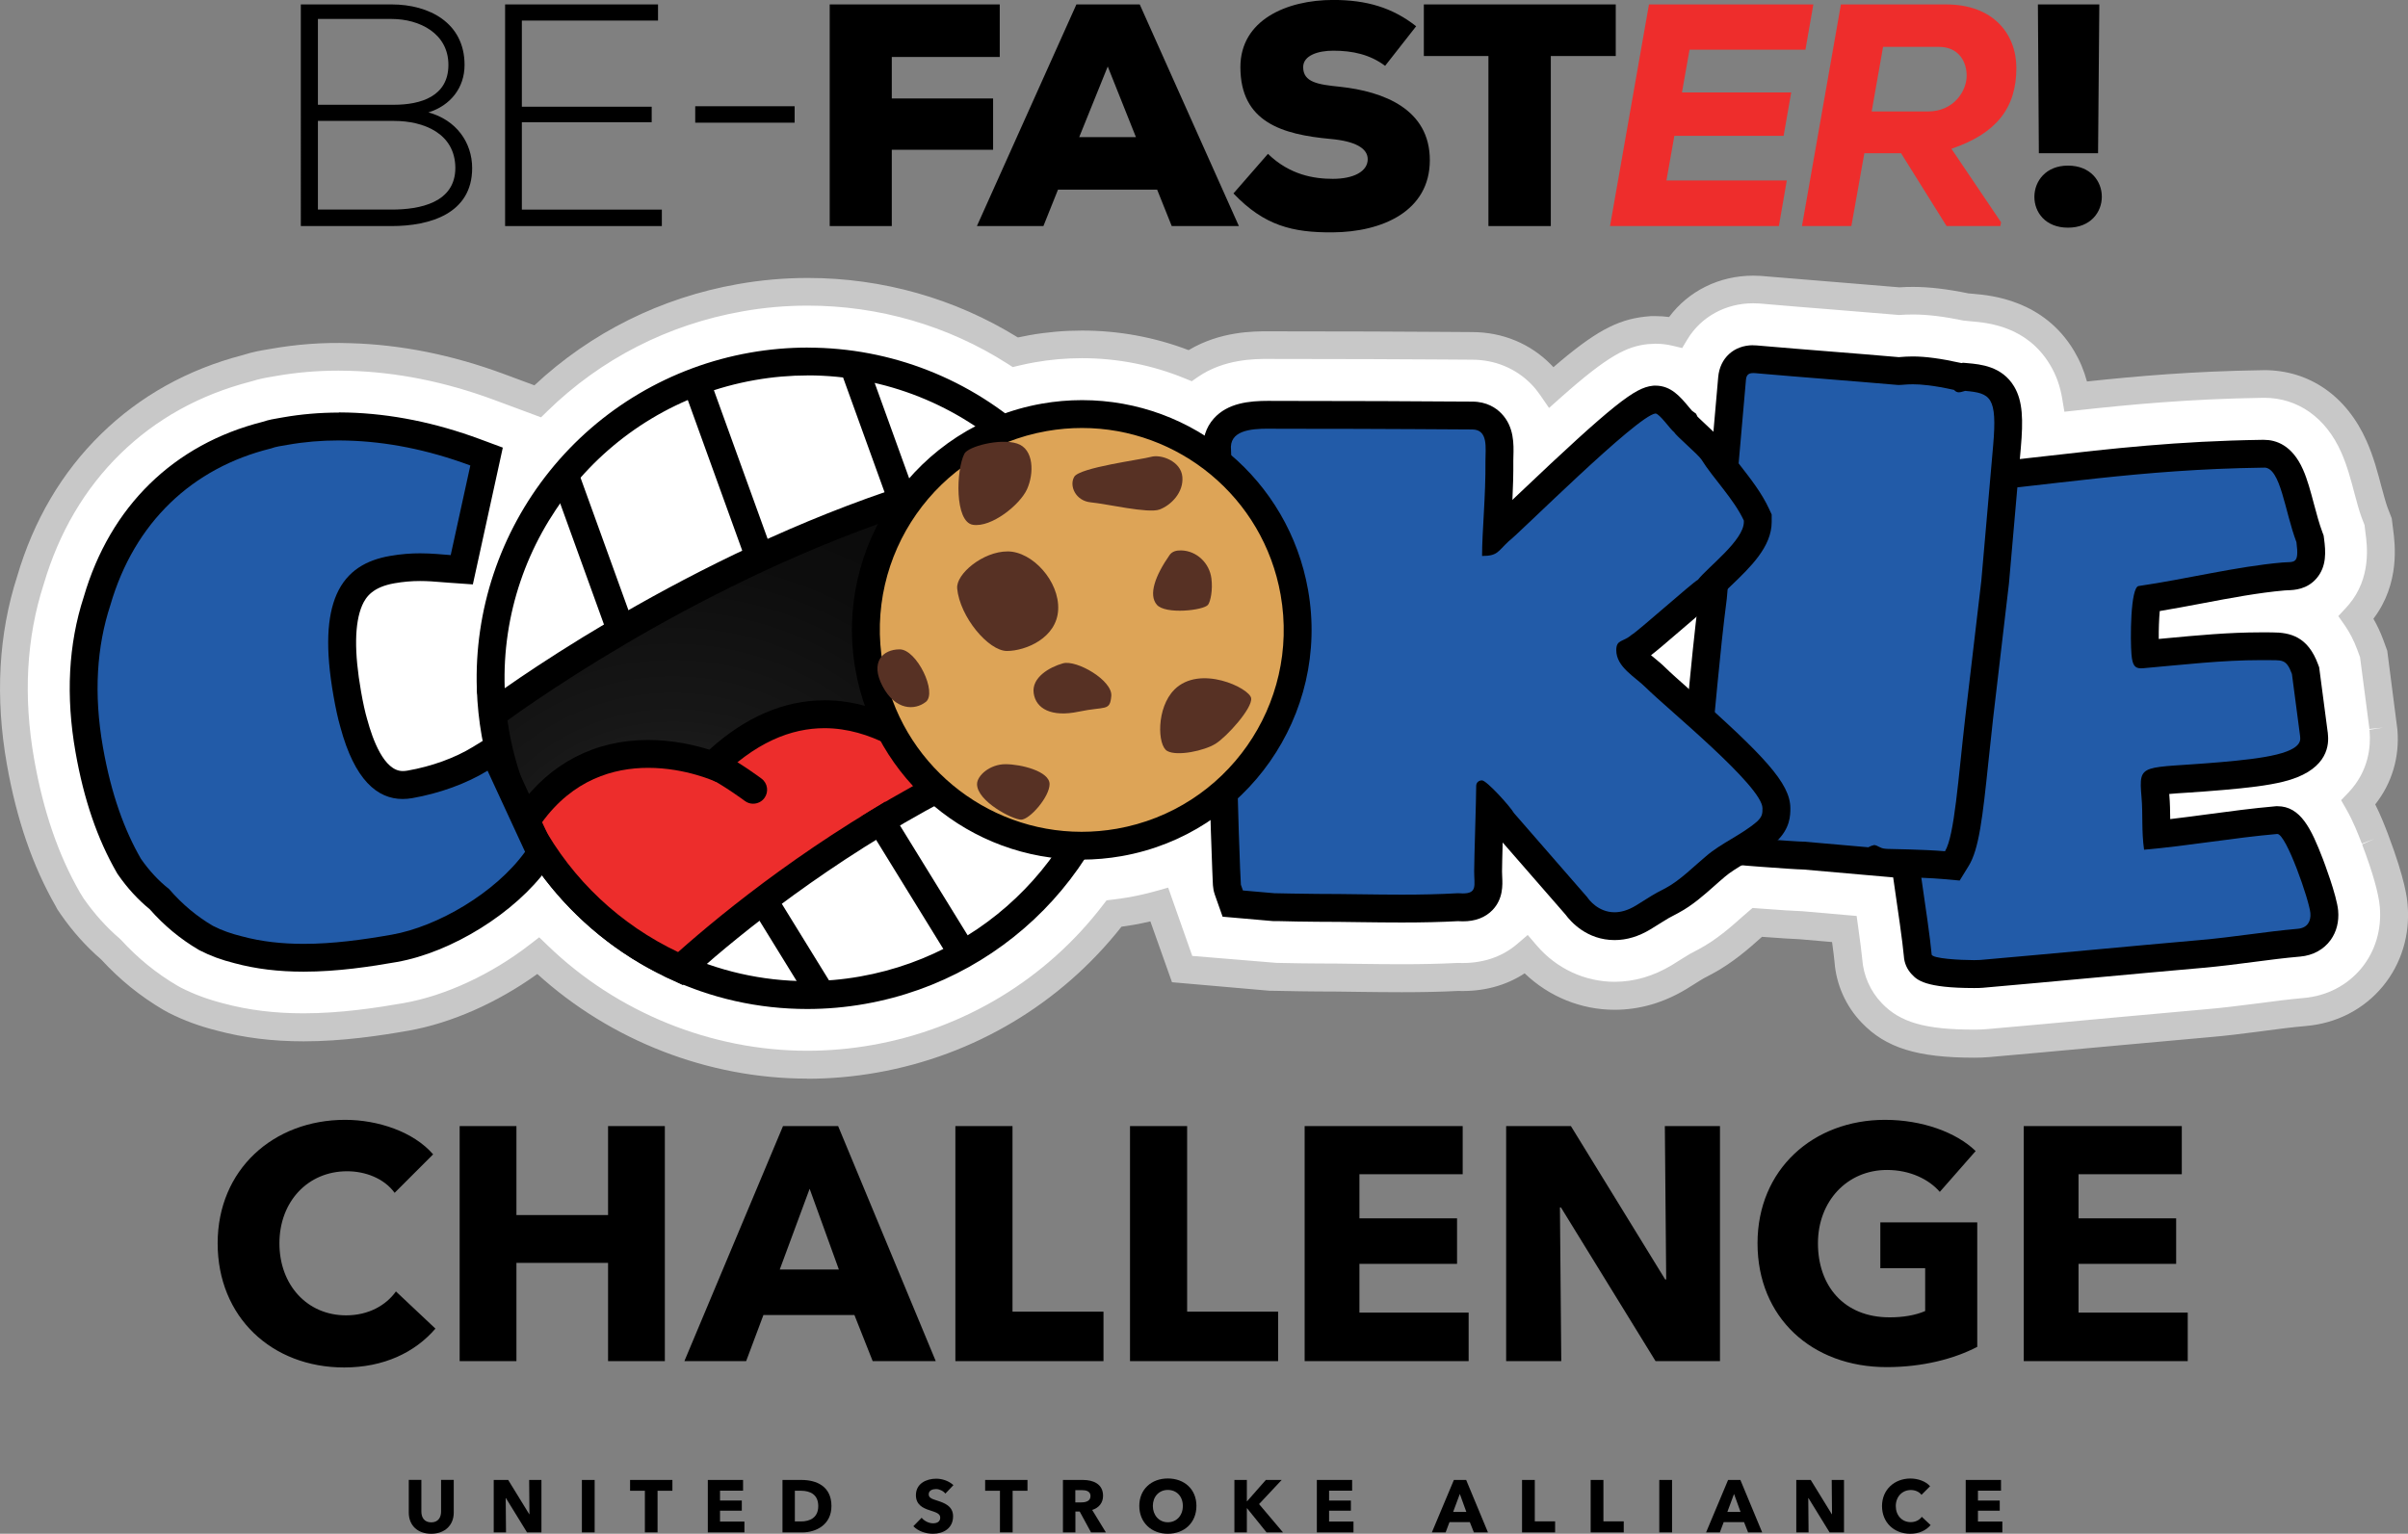 <?xml version="1.0" encoding="UTF-8"?><svg id="Layer_2" xmlns="http://www.w3.org/2000/svg" xmlns:xlink="http://www.w3.org/1999/xlink" viewBox="0 0 554.73 353.42"><rect x="0" y="0" width="554.73" height="353.42" fill="#808080" stroke="none"/><defs><style>.cls-1{fill:#225ba8;}.cls-2{fill:#fff;}.cls-3{fill:#573124;}.cls-4{fill:#ed2d2c;}.cls-5{fill:url(#radial-gradient);}.cls-6{fill:#ee2d2c;}.cls-7{fill:#c8c8c8;}.cls-8{fill:#dda457;}</style><radialGradient id="radial-gradient" cx="134.45" cy="239.73" fx="134.45" fy="239.73" r="134.36" gradientTransform="translate(-19.08 2.23) rotate(-10)" gradientUnits="userSpaceOnUse"><stop offset="0" stop-color="#323232"/><stop offset=".11" stop-color="#282828"/><stop offset=".37" stop-color="#171717"/><stop offset=".65" stop-color="#0d0d0d"/><stop offset="1" stop-color="#0a0a0a"/></radialGradient></defs><g id="Layer_1-2"><g id="United_Stroke_Alliance"><path d="M99.33,353.42c-3.18,0-5.16-1.98-5.16-4.88v-7.53h2.9v7.29c0,1.3,.63,2.49,2.27,2.49s2.27-1.19,2.27-2.49v-7.29h2.92v7.53c0,2.9-2.05,4.88-5.21,4.88Z"/><path d="M121.41,353.1l-4.86-7.9h-.05l.07,7.9h-2.83v-12.08h3.33l4.85,7.89h.05l-.07-7.89h2.83v12.08h-3.31Z"/><path d="M134.05,353.1v-12.08h2.94v12.08h-2.94Z"/><path d="M151.48,343.51v9.59h-2.92v-9.59h-3.41v-2.49h9.75v2.49h-3.41Z"/><path d="M163.06,353.1v-12.08h8.12v2.47h-5.31v2.27h5.02v2.34h-5.02v2.51h5.62v2.49h-8.43Z"/><path d="M184.77,353.1h-4.51v-12.08h4.37c3.43,0,6.91,1.43,6.91,6.01,0,4.25-3.45,6.08-6.78,6.08Zm-.21-9.59h-1.45v7.07h1.38c2.08,0,4.01-.85,4.01-3.55s-1.93-3.52-3.94-3.52Z"/><path d="M217.79,344.16c-.5-.63-1.4-1.04-2.15-1.04s-1.69,.26-1.69,1.21c0,.8,.72,1.06,1.86,1.42,1.64,.53,3.75,1.23,3.75,3.64,0,2.78-2.24,4.03-4.63,4.03-1.72,0-3.46-.63-4.52-1.74l1.91-1.95c.58,.73,1.66,1.28,2.61,1.28,.89,0,1.67-.34,1.67-1.31,0-.92-.92-1.21-2.51-1.72-1.54-.5-3.09-1.28-3.09-3.46,0-2.68,2.42-3.79,4.68-3.79,1.37,0,2.9,.51,3.96,1.48l-1.86,1.96Z"/><path d="M233.28,343.51v9.59h-2.92v-9.59h-3.41v-2.49h9.75v2.49h-3.41Z"/><path d="M251.34,353.1l-2.61-4.8h-.99v4.8h-2.87v-12.08h4.61c2.32,0,4.63,.89,4.63,3.65,0,1.62-.96,2.78-2.51,3.26l3.16,5.17h-3.41Zm-2.07-9.73h-1.55v2.82h1.38c.94,0,2.12-.24,2.12-1.47,0-1.13-1.08-1.35-1.95-1.35Z"/><path d="M269.03,353.42c-3.77,0-6.57-2.59-6.57-6.42s2.8-6.32,6.57-6.32,6.59,2.44,6.59,6.32-2.8,6.42-6.59,6.42Zm0-10.1c-2.05,0-3.45,1.57-3.45,3.69s1.42,3.76,3.45,3.76,3.46-1.57,3.46-3.76-1.42-3.69-3.46-3.69Z"/><path d="M291.77,353.1l-4.49-5.57h-.04v5.57h-2.87v-12.08h2.87v4.91h.05l4.32-4.91h3.65l-5.21,5.56,5.51,6.52h-3.81Z"/><path d="M303.36,353.1v-12.08h8.13v2.47h-5.31v2.27h5.02v2.34h-5.02v2.51h5.62v2.49h-8.43Z"/><path d="M339.54,353.1l-.94-2.37h-4.68l-.89,2.37h-3.17l5.07-12.08h2.83l5.02,12.08h-3.24Zm-3.24-8.86l-1.54,4.15h3.04l-1.5-4.15Z"/><path d="M350.63,353.1v-12.08h2.94v9.54h4.68v2.54h-7.61Z"/><path d="M366.44,353.1v-12.08h2.94v9.54h4.68v2.54h-7.61Z"/><path d="M382.25,353.1v-12.08h2.94v12.08h-2.94Z"/><path d="M402.71,353.1l-.94-2.37h-4.68l-.89,2.37h-3.17l5.07-12.08h2.83l5.02,12.08h-3.24Zm-3.24-8.86l-1.54,4.15h3.04l-1.5-4.15Z"/><path d="M421.48,353.1l-4.86-7.9h-.05l.07,7.9h-2.83v-12.08h3.33l4.85,7.89h.05l-.07-7.89h2.83v12.08h-3.31Z"/><path d="M440.06,353.42c-3.72,0-6.5-2.59-6.5-6.38s2.87-6.35,6.55-6.35c1.69,0,3.52,.62,4.52,1.78l-1.98,1.98c-.55-.75-1.52-1.11-2.44-1.11-2.03,0-3.48,1.57-3.48,3.7s1.42,3.7,3.43,3.7c1.14,0,2.05-.51,2.56-1.23l2.03,1.91c-1.06,1.23-2.66,2-4.69,2Z"/><path d="M452.84,353.1v-12.08h8.13v2.47h-5.31v2.27h5.02v2.34h-5.02v2.51h5.62v2.49h-8.43Z"/></g><g id="Challenge"><path d="M79.28,315.1c-16.68,0-29.14-11.63-29.14-28.61s12.85-28.45,29.37-28.45c7.57,0,15.76,2.75,20.27,7.95l-8.87,8.87c-2.45-3.37-6.81-4.97-10.94-4.97-9.1,0-15.6,7.04-15.6,16.6s6.35,16.6,15.37,16.6c5.13,0,9.18-2.29,11.47-5.51l9.1,8.57c-4.74,5.51-11.93,8.95-21.04,8.95Z"/><path d="M140.08,313.64v-22.64h-21.11v22.64h-13.08v-54.16h13.08v20.5h21.11v-20.5h13.08v54.16h-13.08Z"/><path d="M201.04,313.64l-4.21-10.63h-20.96l-3.98,10.63h-14.23l22.72-54.16h12.7l22.49,54.16h-14.53Zm-14.53-39.7l-6.88,18.59h13.62l-6.73-18.59Z"/><path d="M220.09,313.64v-54.16h13.16v42.76h20.96v11.4h-34.11Z"/><path d="M260.32,313.64v-54.16h13.16v42.76h20.96v11.4h-34.11Z"/><path d="M300.55,313.64v-54.16h36.41v11.09h-23.79v10.17h22.49v10.48h-22.49v11.24h25.16v11.17h-37.79Z"/><path d="M381.39,313.64l-21.8-35.42h-.23l.31,35.42h-12.7v-54.16h14.92l21.72,35.34h.23l-.31-35.34h12.7v54.16h-14.84Z"/><path d="M434.63,315.02c-17.29,0-29.75-11.47-29.75-28.53s12.85-28.45,29.37-28.45c8.49,0,16.37,2.83,20.88,7.19l-8.26,9.41c-2.52-2.91-6.88-5.05-12.16-5.05-9.18,0-15.91,7.19-15.91,16.9s5.89,17.06,16.52,17.06c3.06,0,5.89-.46,8.18-1.45v-9.87h-10.33v-10.56h22.33v28.68c-5.28,2.75-12.54,4.67-20.88,4.67Z"/><path d="M466.21,313.64v-54.16h36.41v11.09h-23.79v10.17h22.49v10.48h-22.49v11.24h25.16v11.17h-37.79Z"/></g><g id="Cookie"><path class="cls-7" d="M185.92,248.54c-22.76,0-45.25-8.76-62.14-24.11-9.19,6.62-19.85,11.33-29.64,13.06-6.55,1.15-15.21,2.46-24.19,2.46-7.21,0-13.74-.81-19.96-2.47-4.06-1.02-7.75-2.38-11.21-4.15l-1.16-.64c-5.35-3.15-10.03-6.95-14.32-11.61-3.45-2.97-6.57-6.45-9.27-10.35l-.82-1.2-.39-.74c-5.31-9.26-9-19.98-11.24-32.68-2.72-15.44-1.92-30.02,2.38-43.32,3.79-12.9,10.29-23.95,19.3-32.76,8.97-8.78,19.99-14.92,32.74-18.23,2.3-.74,4.28-1.07,5.59-1.28h0s.82-.14,.82-.14c5.86-1.04,11.98-1.52,18.24-1.3,11.66,.31,23.61,2.71,35.51,7.13l6.95,2.58c12.99-12.15,29.15-20.2,46.86-23.32,5.27-.94,10.69-1.42,16.12-1.42,17.21,0,33.92,4.74,48.4,13.71,.91-.2,1.82-.38,2.73-.54,3.96-.7,8.02-1.05,12.05-1.05,8.46,0,16.71,1.52,24.55,4.51,7.26-4.34,14.95-4.34,18.36-4.34,.59,0,1.16,0,1.7,.01h.84c16.64,0,27.75,.06,35.1,.11l3.51,.02c2.7,.03,4.59,.04,5.82,.04,6.97,0,13.42,2.67,18.18,7.53,.18,.19,.36,.37,.53,.56,9.43-8.13,14.62-10.93,21.08-11.64l1.39-.13h1.03c1.06,0,2.12,.07,3.15,.21,4.46-6,11.55-9.53,19.36-9.53,1.34,0,2.4,.1,3.04,.16l.31,.03c4.97,.43,10.05,.84,14.98,1.23l4.04,.33c3.8,.31,7.55,.61,11.33,.94,1.06-.07,2.05-.1,3.1-.1,3.73,0,7.91,.49,12.77,1.49l1.22,.11c3.99,.35,16.13,1.4,23.14,13.14,1.31,2.2,2.29,4.53,2.97,7.05,11.59-1.24,24.49-2.36,40.07-2.59,.19,0,.47-.02,.75-.02,10.4,0,19,5.95,23.6,16.34,1.6,3.58,2.58,7.33,3.37,10.34l.05,.17c.47,1.73,.99,3.68,1.43,4.88l.94,2.41,.33,2.65c.41,3.1,1.65,12.35-4.55,20.49,.89,1.55,1.68,3.24,2.33,5.02l.86,2.37,2.34,18.2c.53,6.32-1.28,12.34-5.11,17.19,1.28,2.55,2.2,4.94,2.91,6.79l.05,.13c4.01,10.62,4.37,14.78,4.49,16.15,.62,6.95-1.41,13.65-5.71,18.86-4.35,5.27-10.61,8.51-17.62,9.13-3.3,.29-6.51,.7-10.07,1.18l-1.13,.15c-3.56,.46-7.25,.93-11.38,1.28-6.63,.58-13.45,1.21-20.06,1.81l-5.04,.46c-9.45,.87-17.77,1.63-25.45,2.3-1.08,.09-2.14,.13-3.36,.13-13.14,0-20.41-2.27-25.95-8.08-3.65-3.8-5.87-8.79-6.25-14.04-.09-.94-.28-2.47-.56-4.53l-7.53-.65c-1.47-.05-4.1-.22-8.61-.55-.1,.09-.21,.18-.31,.27-2.56,2.29-6.45,5.76-11.33,8.35l-.28,.14c-1.58,.82-1.62,.84-2.67,1.5l-.84,.53c-.49,.31-1.07,.67-1.8,1.12l-.16,.1c-5.27,3.19-10.85,4.8-16.57,4.8-7.73,0-15.13-3.03-20.72-8.4-4.35,2.86-9.56,4.25-15.35,4.06-4.03,.2-8.15,.29-12.92,.29-3.39,0-6.79-.04-9.83-.08-3.75-.06-6.81-.09-9.64-.09-1.93,0-5.57-.07-8.08-.12l-2.1-.04h-.78s-22.54-1.97-22.54-1.97l-4.98-14.02c-1.27,.3-2.56,.56-3.84,.79-.93,.16-1.88,.31-2.82,.44-14.01,17.76-33.95,29.67-56.32,33.61-5.28,.94-10.7,1.42-16.11,1.42Z"/><path class="cls-2" d="M124.25,216.01l2,1.93c15.9,15.37,37.65,24.18,59.67,24.18,5.04,0,10.08-.44,15-1.32,21.23-3.74,40.11-15.19,53.17-32.26l.83-1.08,1.35-.16c1.26-.15,2.54-.33,3.79-.55,2.07-.37,4.14-.84,6.14-1.4l2.91-.82,5.55,15.74,19.38,1.6,1.49,.03c2.47,.05,6.06,.11,7.96,.11,2.86,0,5.95,.03,9.73,.09,3.01,.04,6.38,.08,9.74,.08,4.72,0,8.77-.09,12.74-.29h.14s.14,0,.14,0c5.33,.2,9.96-1.3,13.52-4.36l2.44-2.09,2.09,2.44c4.54,5.31,11.08,8.35,17.92,8.35,4.54,0,8.99-1.3,13.25-3.88,.8-.5,1.37-.85,1.85-1.16l.85-.53c1.19-.75,1.38-.86,3.07-1.74l.31-.16c4.17-2.22,7.57-5.26,10.05-7.47,.48-.42,.96-.84,1.39-1.21l1.01-.86,1.32,.1c5.27,.39,8.28,.59,9.76,.63h.18s12.72,1.11,12.72,1.11l.35,2.53c.49,3.5,.8,5.92,.94,7.41,.28,3.84,1.88,7.41,4.5,10.15,4.24,4.45,10.01,6.1,21.31,6.1,1.04,0,1.94-.03,2.73-.1,7.73-.68,16.04-1.43,25.49-2.31l5-.46c6.66-.61,13.49-1.24,20.13-1.82,3.99-.34,7.61-.81,11.11-1.25l1.05-.13c3.69-.49,6.99-.92,10.41-1.22,5.28-.46,9.98-2.89,13.23-6.82,3.22-3.9,4.73-8.94,4.27-14.21-.27-3.09-1.64-7.93-4.08-14.38l2.94-1.3-2.99,1.15c-.83-2.15-1.96-5.09-3.59-7.94l-1.19-2.08,1.66-1.73c4.86-5.08,5.16-10.96,4.91-14.01l-.04-.48,3.18-.5-3.19,.31-.11-.87-2.05-15.66-.62-1.69c-.77-2.1-1.75-4.01-2.9-5.66l-1.49-2.13,1.77-1.9c.21-.22,.41-.45,.61-.69,5.27-6.2,4.27-13.7,3.89-16.52l-.23-1.89-.67-1.72c-.56-1.52-1.1-3.53-1.62-5.47l-.05-.19c-.74-2.81-1.65-6.28-3.04-9.39-3.53-7.97-9.99-12.53-17.74-12.53-.19,0-.38,0-.57,.01-16.7,.26-30.25,1.53-42.43,2.87l-3.02,.33-.5-3c-.48-2.91-1.39-5.46-2.79-7.79-5.33-8.93-14.33-9.71-18.18-10.04l-1.79-.18c-4.51-.94-8.32-1.4-11.65-1.4-1.28,0-2.27,.06-2.9,.1l-.25,.02-.25-.02c-3.85-.33-7.68-.64-11.43-.94l-4.15-.34c-4.94-.39-10.04-.8-15.08-1.24l-.19-.02c-.67-.06-1.51-.14-2.55-.14-6.33,0-11.99,3.1-15.13,8.3l-1.21,2.01-2.28-.54c-1.24-.3-2.55-.45-3.89-.45l-1.73,.09c-4.82,.53-9.05,2.51-20.05,12.29l-2.72,2.42-2.06-3c-.6-.87-1.27-1.7-2.02-2.47-3.58-3.66-8.41-5.65-13.64-5.65-1.24,0-3.15-.01-5.87-.04l-3.5-.02c-7.34-.04-18.44-.11-35.06-.11h-.91c-.57-.01-1.09-.01-1.63-.01-3.04,0-10.17,0-16.19,4.15l-1.43,.99-1.61-.66c-7.53-3.08-15.5-4.65-23.68-4.65-3.66,0-7.34,.32-10.93,.96-1.23,.22-2.47,.48-3.69,.77l-1.33,.32-1.15-.74c-13.71-8.78-29.65-13.42-46.09-13.42-5.05,0-10.1,.44-15,1.32-17.12,3.01-32.67,10.97-44.97,23l-1.45,1.42-10.74-3.99c-11.24-4.18-22.5-6.44-33.47-6.73-.82-.03-1.63-.04-2.41-.04-4.95,0-9.84,.42-14.53,1.25l-.8,.14c-1.28,.21-2.94,.49-4.83,1.1l-.19,.05c-11.69,3.03-21.77,8.62-29.95,16.63-8.22,8.04-14.16,18.16-17.66,30.07-4,12.37-4.73,25.91-2.19,40.31,2.11,11.96,5.55,22,10.53,30.68l.85,1.38c2.45,3.52,5.25,6.64,8.34,9.28l.28,.27c3.89,4.25,8.13,7.7,12.97,10.55l.83,.46c3.03,1.55,6.27,2.74,9.9,3.66,5.72,1.53,11.71,2.26,18.35,2.26,8.49,0,16.79-1.26,23.08-2.36,9.58-1.69,20.16-6.6,29.02-13.46l2.2-1.7Z"/><g><path class="cls-1" d="M454.81,224.43c-10,0-11.43-1.49-12.03-2.13-.59-.62-.93-1.4-.97-2.23-.3-3.38-1.35-10.54-2.36-17.47-1.1-7.55-2.24-15.36-2.59-19.36-.25-2.82-.54-5.07-.88-7.69-.47-3.6-1.05-8.09-1.72-15.76-1.2-13.74-2.33-26.7-2.28-41.34-.12-2.07,.87-4.75,6-6.22,2.6-.74,5.88-1.09,8.44-1.32,8.84-.77,16.88-1.69,24.66-2.59,15.8-1.81,30.73-3.52,50.18-3.8,.11,0,.22-.01,.33-.01,5.08,0,6.68,6,8.37,12.35,.63,2.36,1.28,4.8,2.08,6.91l.13,.35,.05,.37c.39,2.92,.36,5.04-.96,6.6-1.32,1.55-3.13,1.62-4.32,1.66-.28,0-.58,.02-.9,.05-6.2,.54-12.9,1.81-19.38,3.03-3.94,.75-8,1.51-11.99,2.13-.56,2.72-.7,9.47-.43,12.56,0,.06,0,.11,.02,.16,1.7-.15,3.39-.31,5.08-.47,7.35-.69,14.29-1.34,21.51-1.34,.47,0,.94,0,1.42,0,.48,.01,.86,.01,1.21,.01,3.18,0,5.75,.4,7.54,5.28l.12,.33,1.93,14.65,.05,.54c.3,3.46-2.35,5.9-7.88,7.26-3.65,.9-8.53,1.4-13.26,1.82-3.31,.29-6.08,.47-8.3,.62-3.18,.21-6.19,.41-7.25,.77-.07,.74,.07,2.36,.14,3.19,.16,1.8,.18,3.56,.2,5.25,.01,1.24,.03,2.45,.09,3.66,4.08-.43,8.19-.98,12.19-1.51,5.03-.67,10.23-1.37,15.3-1.81h.14s.17-.01,.17-.01c2.38,0,4.19,1.56,7.48,10.08,1.52,3.95,3.15,9.01,3.33,11.05,.15,1.75-.24,3.34-1.13,4.59-.73,1.03-2.14,2.3-4.7,2.52-3.76,.33-7.24,.78-10.93,1.26-3.7,.48-7.52,.98-11.65,1.34-8.39,.73-16.81,1.51-25.24,2.29-8.44,.78-16.88,1.56-25.32,2.29-.38,.03-.95,.05-1.68,.05Z"/><path d="M521.59,107.74c3.81,0,4.72,10.01,7.44,17.19,.7,5.29-.55,4.45-3.29,4.69-10.61,.93-22.08,3.82-33.03,5.41-1.95,.17-1.98,12.44-1.68,15.8,.22,2.55,.83,3.17,2.21,3.17,.18,0,.38-.01,.58-.03,9.21-.81,18.04-1.86,27.01-1.86,.46,0,.92,0,1.38,0,3.39,.1,4.44-.47,5.78,3.19l1.87,14.23,.04,.47c.32,3.67-8.78,4.78-18.23,5.61-18.34,1.6-19.04-.14-18.33,8.05,.35,3.98-.03,7.79,.59,12.14,10.3-.9,20.6-2.75,30.67-3.63,.01,0,.02,0,.03,0,2.06,0,7.36,15.34,7.61,18.21,.16,1.87-.64,3.44-2.91,3.64-7.73,.68-14.54,1.9-22.58,2.6-16.78,1.47-33.7,3.11-50.56,4.58-.28,.02-.77,.04-1.4,.04-3.19,0-9.85-.35-9.8-1.34-.61-7.02-4.29-29.27-4.96-36.92-.6-6.87-1.45-10.33-2.6-23.44-1.18-13.5-2.33-26.61-2.26-41.17-.25-2.89,6.2-3.77,11.5-4.23,26.69-2.34,45.72-5.97,74.7-6.38,.07,0,.13,0,.2,0m0-6.42h0c-.15,0-.3,0-.44,.01-19.58,.29-34.57,2-50.43,3.82-7.76,.89-15.78,1.81-24.58,2.58-2.7,.24-6.17,.61-9.03,1.43-7.6,2.16-8.42,6.99-8.33,9.36-.05,14.77,1.08,27.79,2.29,41.57,.68,7.74,1.26,12.26,1.74,15.89,.33,2.58,.62,4.8,.86,7.55,.36,4.09,1.5,11.94,2.61,19.53,1,6.84,2.03,13.91,2.33,17.24,.09,1.58,.74,3.06,1.86,4.23,1.19,1.24,2.98,3.12,14.35,3.12,.84,0,1.48-.02,1.96-.06,8.45-.74,17.05-1.53,25.37-2.3,8.27-.76,16.83-1.55,25.19-2.28,4.19-.37,8.05-.87,11.79-1.36,3.65-.48,7.1-.93,10.79-1.25,2.94-.26,5.44-1.63,7.03-3.85,1.34-1.88,1.93-4.21,1.71-6.73-.31-3.52-3.4-11.59-3.53-11.93-2.65-6.88-5.1-12.14-10.47-12.14h-.28l-.31,.03c-5.16,.45-10.39,1.15-15.45,1.83-2.85,.38-5.75,.77-8.65,1.11,0-.04,0-.08,0-.12-.02-1.76-.04-3.57-.21-5.5,0-.05,0-.11-.01-.17,1.2-.11,2.68-.21,4.14-.3,2.24-.15,5.03-.33,8.37-.63,5.61-.49,10.1-1,13.75-1.9,9.58-2.35,10.57-7.69,10.31-10.66l-.04-.47v-.14s-.03-.14-.03-.14l-1.87-14.23-.09-.71-.25-.67c-2.37-6.47-6.47-7.37-10.55-7.38-.33,0-.68,0-1.08-.01h-.05s-.05,0-.05,0c-.49,0-.97,0-1.46,0-7.38,0-14.71,.69-21.81,1.36-.57,.05-1.14,.11-1.71,.16-.02-2.12,.06-4.57,.23-6.43,3.26-.54,6.52-1.16,9.71-1.76,6.7-1.27,13.02-2.46,19.06-2.99,.26-.02,.51-.03,.73-.04,1.44-.05,4.43-.15,6.66-2.79,2.31-2.73,2.09-6.13,1.69-9.1l-.1-.74-.26-.69c-.74-1.96-1.37-4.32-1.98-6.6-.77-2.89-1.49-5.62-2.52-7.92-2.5-5.64-6.25-6.82-8.95-6.82h0Z"/></g><g><path class="cls-1" d="M447.8,199.33c-2.6-.23-6.81-.4-12.49-.51-.5,0-.8-.02-.83-.02l-.47-.04c-.22-.02-.43-.05-.62-.08v.03s-17.82-1.56-17.82-1.56c-.03,0-.06,0-.08,0-1.98,0-16.82-1.17-18.57-1.32-1.69-.15-3.18-.93-4.29-2.27-2.88-3.45-2.7-9.9-2.15-15.75l.05-.55c.49-4.66,.95-9.5,1.39-14.19,.8-8.46,1.63-17.22,2.71-25.47l4.41-50.43c.23-2.68,2.14-4.42,4.85-4.42,.39,0,.81,.03,1.23,.08l.27,.02c5.32,.47,10.56,.89,15.83,1.31,5.32,.43,10.66,.85,16.11,1.33,.04,0,.08,0,.12,0,.25,0,.51-.03,.81-.05,.58-.05,1.39-.11,2.43-.11,2.7,0,6.03,.45,10.17,1.37l.99,.22,.04,.04s.61-.15,.61-.15l.52,.05c9.07,.79,10.34,4.9,9.36,16.07l-2.73,31.22c-.01,.14-.14,1.24-1.38,11.71-.95,8.06-2.25,19.1-2.31,19.69-.37,3.24-.7,6.37-1.01,9.37-1.3,12.46-2.13,19.67-4.12,22.9l-1.04,1.69-1.97-.17Z"/><path d="M403.87,85.96c.39,0,.81,.05,1.22,.09,10.69,.94,21.09,1.69,31.93,2.64,.13,.01,.26,.02,.4,.02,.78,0,1.68-.16,3.24-.16,1.89,0,4.73,.24,9.48,1.29,.39,.42,.75,.56,1.12,.56,.46,0,.92-.2,1.45-.33,5.85,.51,7.43,1.36,6.45,12.6l-2.73,31.22c-.03,.31-3.63,30.75-3.69,31.37-1.62,14.01-2.47,27.31-4.67,30.89-4.76-.42-13.17-.52-13.32-.54l-.47-.04c-1.25-.11-1.66-.77-2.52-.85l-.64,.18c-.41,.2-.65,.26-.66,.34l-14.83-1.3s-.08,0-.15,0c-1.72,0-15.98-1.1-18.29-1.31-5.15-.45-3.72-12.28-3.48-15.09,1.36-12.86,2.42-26.76,4.09-39.59l4.42-50.49c.11-1.23,.8-1.49,1.65-1.49m0-6.42c-4.43,0-7.66,2.95-8.05,7.35l-4.41,50.36c-1.08,8.3-1.91,17.06-2.71,25.53-.44,4.67-.9,9.5-1.38,14.08v.06s-.01,.06-.01,.06l-.05,.52c-.61,6.51-.75,13.75,2.88,18.11,1.65,1.98,3.95,3.19,6.48,3.41,1.32,.12,16.39,1.31,18.8,1.33l14.47,1.27,6.39,.56v-.12c5.09,.11,8.86,.27,11.22,.48l3.95,.35,2.08-3.38c2.35-3.83,3.19-10.95,4.57-24.25,.31-3.01,.64-6.12,1-9.27v-.09s.01-.04,.01-.04c.1-.93,1.37-11.7,2.3-19.59,1.37-11.6,1.37-11.64,1.39-11.83l2.73-31.22c.56-6.4,.49-10.77-1.54-14.17-2.8-4.68-7.77-5.12-10.74-5.38l-1.04-.09-.33,.08-.38-.08c-4.38-.97-7.93-1.45-10.87-1.45-1.17,0-2.05,.07-2.69,.12-.19,.01-.35,.03-.5,.04-5.43-.47-10.81-.91-16.02-1.32-5.16-.41-10.5-.84-15.8-1.3l-.24-.02c-.42-.04-.94-.09-1.54-.09h0Z"/></g><g><path class="cls-1" d="M371.96,213.41c-4.45,0-7.56-2.85-8.83-4.7l-17-19.52-.16-.29c-.32-.54-1.52-1.95-2.77-3.3-.04,1.69-.1,3.65-.15,5.66-.11,4.02-.23,8.17-.23,9.56,0,.48,.02,.94,.04,1.35,.08,1.74,.17,3.72-1.35,5.31-1.54,1.61-3.79,1.61-4.53,1.61-.33,0-.7-.01-1.09-.04-3.92,.22-8.03,.32-12.93,.32-3.17,0-6.33-.04-9.53-.08-3.25-.04-6.55-.09-9.94-.09-2.18,0-7.29-.1-9.21-.14l-.88-.02-9.4-.82-1.16-3.28,.08-.03c-.18-.53-.28-1.17-.32-1.9-.03-.65-.07-1.6-.12-2.76-.09-2.31-.21-5.49-.32-8.97-.16-5.05-.44-14.29-.44-19.73-.11-1.59-.23-3.21-.36-4.83-.48-6.37-.98-12.95-.98-19.33,0-.47,.08-1.72,.26-4.45,.11-1.67,.28-4.2,.28-4.64,0-.38-.18-2.16-.29-3.23-.19-1.92-.26-2.62-.26-3.04,0-.63,.11-2.4,.29-5.25,.11-1.74,.26-4.12,.26-4.54,0-1.79-.21-7.82-.36-12.23-.11-3.31-.18-5.33-.19-6.08-.24-2.63,.75-4.35,1.63-5.34,2.36-2.64,6.46-3,10.16-3,.5,0,.98,0,1.44,.01,.39,0,.76,0,1.1,0,19.4,0,31.32,.08,38.45,.13,2.78,.02,4.72,.03,5.97,.03,2.25,0,3.65,.95,4.42,1.74,2.04,2.1,1.95,5.13,1.87,7.56-.01,.39-.02,.76-.02,1.12,.04,4.67-.22,9.35-.45,13.48-.06,1.12-.12,2.22-.18,3.28,.17-.17,.35-.34,.55-.53l.17-.16,.2-.13c.52-.4,3.4-3.14,6.18-5.78,19.4-18.44,25.93-23.87,29.13-24.23l.18-.02h.18c2.09,0,3.5,1.69,5.28,3.82,.32,.39,.8,.96,1,1.16l.55,.4,.22,.44c.42,.45,1.57,1.53,2.36,2.27,2.24,2.09,3.28,3.09,3.83,3.91,1.05,1.68,2.39,3.39,3.8,5.2,2.32,2.96,4.71,6.03,6.24,9.34l.29,.64v1.02c0,4.36-4.43,8.6-8.34,12.33-1.22,1.17-2.38,2.27-2.93,2.97l-.44,.56-.52,.26c-.86,.6-4.46,3.69-7.1,5.97-5.15,4.43-6.91,5.91-7.83,6.51-.82,.68-1.58,1.08-2.16,1.35,.27,1.15,1.57,2.3,3.45,3.85,.83,.68,1.68,1.38,2.45,2.15,1.05,1.06,3.24,2.99,5.77,5.23,15.19,13.46,21.96,20.24,21.96,24.77,0,1.72-.17,3.43-2.27,5.4l-.09,.08c-1.97,1.71-4.19,3.04-6.33,4.32-1.99,1.2-3.87,2.32-5.42,3.67-.77,.64-1.51,1.3-2.28,1.98-2.26,2.01-4.83,4.29-7.63,5.79-2.3,1.17-2.72,1.44-4.11,2.32-.61,.39-1.39,.88-2.54,1.58-2.21,1.35-4.43,2.03-6.61,2.03Z"/><path d="M381.36,95.28c.94,0,3.45,3.68,4.31,4.31,.39,.78,5.48,5.09,6.27,6.27,2.74,4.39,7.52,9.17,9.79,14.1v.31c0,4.23-8.23,10.34-10.58,13.32-1.25,.63-14.02,12.06-15.28,12.69-1.96,1.72-3.53,1.02-3.53,3.53,0,3.92,4.31,6.11,6.89,8.7,4.62,4.62,26.79,22.64,26.79,27.73,0,1.18,0,1.88-1.25,3.06-3.53,3.06-8.23,4.94-11.75,7.99-2.74,2.27-5.95,5.56-9.32,7.36-3.37,1.72-2.98,1.65-6.82,4-1.86,1.13-3.51,1.56-4.94,1.56-3.79,0-5.98-2.98-6.26-3.44l-16.92-19.43c-.78-1.41-6.27-7.52-7.36-7.52-.86,0-1.33,.63-1.33,1.25,0,3.06-.47,16.84-.47,19.74,0,3.16,.79,5.06-2.62,5.06-.32,0-.67-.02-1.06-.05-4.42,.25-8.7,.33-12.96,.33-6.4,0-12.75-.17-19.47-.17-2.66,0-9.79-.16-9.95-.16l-7.21-.63-.47-1.33c-.08,0-.94-23.03-.94-32.43-.55-7.83-1.33-16.14-1.33-24.05,0-.86,.55-8.07,.55-9.09,0-.86-.55-5.64-.55-6.27,0-1.1,.55-8.77,.55-9.79,0-3.06-.55-17.16-.55-18.49-.51-4.54,4.51-4.96,8.59-4.96,.92,0,1.79,.02,2.54,.02,27.18,0,40.03,.16,44.42,.16,3.76,0,3.06,4.31,3.06,7.21,.08,8.15-.78,16.22-.78,21.94,3.6,0,3.6-1.02,6.11-3.37,2.04-1.41,29.61-28.99,33.84-29.46m0-6.42h-.36l-.35,.04c-3.97,.44-8.76,3.96-30.99,25.09-.42,.4-.84,.8-1.26,1.2,.14-2.9,.24-5.96,.21-9.05,0-.31,.01-.65,.02-.99,.08-2.71,.21-6.82-2.78-9.89-1.2-1.24-3.34-2.72-6.72-2.72-1.25,0-3.19-.01-5.95-.03-7.13-.05-19.05-.13-38.47-.13-.33,0-.69,0-1.06,0-.47,0-.97-.01-1.48-.01-4.41,0-9.35,.48-12.56,4.07-1.82,2.03-2.68,4.74-2.44,7.64,.01,.81,.07,2.57,.19,6.03,.15,4.38,.35,10.39,.35,12.12,0,.43-.15,2.69-.25,4.34-.2,3.26-.29,4.76-.29,5.45,0,.55,.06,1.16,.27,3.35,.09,.93,.25,2.47,.27,2.97-.02,.56-.17,2.85-.28,4.38-.21,3.17-.27,4.11-.27,4.66,0,6.5,.5,13.14,.98,19.56,.12,1.59,.24,3.16,.35,4.72,0,5.49,.28,14.69,.44,19.72,.11,3.48,.23,6.67,.32,8.99,.05,1.17,.09,2.13,.12,2.79,.02,.36,.03,.65,.04,.84,.05,.73,.18,1.39,.39,1.99h-.01s.47,1.34,.47,1.34l1.38,3.9,4.12,.36,7.21,.63,.28,.02h.95c2.11,.06,7.07,.16,9.28,.16,3.36,0,6.68,.04,9.89,.09,3.13,.04,6.38,.08,9.58,.08,4.87,0,8.99-.1,12.91-.31,.39,.02,.76,.04,1.11,.04,2.89,0,5.19-.88,6.85-2.6,2.47-2.58,2.32-5.76,2.23-7.67-.02-.42-.04-.82-.04-1.21,0-1.03,.07-3.7,.15-6.69l14.47,16.61c1.2,1.63,4.93,5.88,11.32,5.88,2.78,0,5.56-.84,8.28-2.49,1.18-.72,1.97-1.22,2.59-1.61,1.34-.84,1.7-1.07,3.81-2.15l.05-.03,.05-.03c3.13-1.67,5.84-4.08,8.24-6.21,.77-.68,1.49-1.33,2.15-1.87l.05-.05,.05-.05c1.34-1.16,3.11-2.22,4.97-3.34,2.26-1.35,4.59-2.76,6.78-4.65l.09-.08,.09-.09c3.28-3.08,3.28-6.11,3.28-7.74,0-5.72-6.04-12.09-23.04-27.17-2.49-2.21-4.64-4.11-5.63-5.1-.88-.88-1.8-1.64-2.68-2.36-.22-.18-.48-.39-.75-.62,1.2-.91,3.19-2.6,7.35-6.18,2.27-1.95,5.62-4.83,6.69-5.66l.91-.45,.89-1.12c.41-.52,1.59-1.65,2.63-2.64,4.37-4.18,9.33-8.92,9.33-14.65v-1.72l-.59-1.28c-1.68-3.66-4.31-7.01-6.62-9.98-1.36-1.74-2.65-3.39-3.56-4.84l-.05-.08-.05-.08c-.74-1.11-1.83-2.16-4.31-4.48-.59-.55-1.42-1.33-1.9-1.8l-.35-.7-.92-.67c-.19-.22-.48-.56-.69-.81-2.04-2.45-4.15-4.98-7.74-4.98h0Z"/></g><g><g><path class="cls-5" d="M156.21,222.58c-.47,0-.93-.1-1.37-.31-21.4-10.13-36.62-30.06-40.72-53.31-.59-3.33-.94-6.79-1.06-10.28-.04-1.09,.48-2.12,1.37-2.74,17.95-12.51,65.41-42.82,118.35-53.95,.22-.05,.44-.07,.66-.07,.8,0,1.58,.3,2.18,.85,11.77,10.9,19.47,25.02,22.26,40.85,1.06,6.02,1.37,12.14,.91,18.2-.1,1.31-.99,2.43-2.25,2.82-45.37,14.14-81,41.87-98.21,57.14-.6,.53-1.36,.81-2.13,.81Z"/><path d="M233.44,105.13c10.79,9.99,18.53,23.45,21.28,39.05,1.04,5.88,1.3,11.71,.87,17.4-46.77,14.57-83.54,43.74-99.38,57.8-19.76-9.35-34.84-27.8-38.93-50.97-.58-3.3-.91-6.58-1.02-9.84,16.79-11.7,64.39-42.35,117.17-53.45m0-6.42c-.44,0-.88,.05-1.32,.14-53.51,11.25-101.41,41.83-119.52,54.46-1.78,1.24-2.82,3.31-2.74,5.48,.12,3.65,.5,7.26,1.11,10.73,4.28,24.28,20.17,45.08,42.5,55.65,.88,.41,1.81,.62,2.74,.62,1.54,0,3.06-.55,4.26-1.62,17.01-15.1,52.23-42.52,97.03-56.47,2.51-.78,4.29-3.02,4.49-5.65,.48-6.32,.16-12.71-.95-19-2.91-16.52-10.95-31.26-23.24-42.64-1.2-1.11-2.76-1.71-4.36-1.71h0Z"/></g><g><path class="cls-2" d="M116.27,161.78c-.49,0-.98-.11-1.44-.34-1.05-.53-1.73-1.59-1.77-2.76-1.22-36.07,24.69-68,60.27-74.27,4.21-.74,8.5-1.12,12.75-1.12,18.38,0,35.98,6.92,49.54,19.48,.88,.82,1.23,2.05,.91,3.21-.32,1.16-1.26,2.04-2.43,2.28-51.78,10.89-98.37,40.65-116,52.94-.55,.38-1.19,.58-1.84,.58Z"/><path d="M186.08,86.5c17.92,0,34.73,6.93,47.36,18.63-52.78,11.1-100.38,41.74-117.17,53.45-1.16-34.18,22.96-64.89,57.62-71,4.1-.72,8.17-1.07,12.19-1.07m0-6.42c-4.43,0-8.91,.39-13.31,1.17-18.19,3.21-34.57,12.89-46.13,27.27-11.44,14.24-17.41,32.09-16.79,50.27,.08,2.35,1.44,4.47,3.54,5.52,.91,.45-.02,3.48,.96,3.48,1.81-1.23,4.49-3.19,5.58-3.95,17.47-12.18,63.62-41.66,114.82-52.43,2.35-.49,4.23-2.26,4.87-4.57s-.06-4.79-1.83-6.42c-14.16-13.11-32.53-20.33-51.72-20.33h0Z"/></g><g><path class="cls-2" d="M185.96,229.29c-10.82,0-21.29-2.36-31.12-7.01-.97-.46-1.65-1.38-1.8-2.45-.15-1.07,.24-2.14,1.05-2.85,17.59-15.61,54.04-43.97,100.56-58.47,.31-.1,.63-.15,.95-.15,.72,0,1.42,.24,2,.7,.83,.66,1.28,1.69,1.2,2.75-2.5,33.27-27.22,60.55-60.12,66.35-4.2,.74-8.48,1.12-12.72,1.12h0Z"/><path d="M255.6,161.57c-2.33,31.05-25.4,57.78-57.47,63.44-4.09,.72-8.15,1.07-12.16,1.07-10.5,0-20.62-2.38-29.74-6.7,15.84-14.06,52.61-43.23,99.38-57.8m0-6.42c-.64,0-1.28,.1-1.91,.29-47.09,14.67-83.95,43.34-101.73,59.13-1.61,1.43-2.4,3.57-2.09,5.71,.3,2.13,1.66,3.97,3.61,4.89,10.26,4.86,21.19,7.32,32.49,7.32,4.42,0,8.89-.39,13.28-1.17,34.34-6.06,60.15-34.54,62.76-69.27,.16-2.12-.74-4.18-2.4-5.5-1.15-.92-2.56-1.4-4-1.4h0Z"/></g></g><g><path class="cls-4" d="M154.84,222.27c-13.89-6.57-25.58-17.61-32.92-31.08l-.96-1.77,1.18-1.64c6.61-9.21,16.01-14.08,27.2-14.08,6.48,0,12,1.63,14.88,2.68,8.14-7.85,16.78-11.82,25.73-11.82,12.53,0,22.79,8.02,27.17,11.44l3.91,3.06-4.39,2.31c-27.32,14.38-48.24,31.48-58.27,40.39l-1.59,1.41-1.92-.91Z"/><path d="M189.93,167.79c10.74,0,19.6,6.39,25.19,10.76-27.18,14.31-48.01,31.15-58.91,40.83-13.23-6.26-24.34-16.61-31.48-29.71,7.24-10.09,16.68-12.74,24.59-12.74,8.75,0,15.65,3.24,15.65,3.24,8.93-9.23,17.41-12.38,24.96-12.38m0-6.42c-9.27,0-18.18,3.82-26.52,11.38-3.35-1.06-8.38-2.24-14.09-2.24-12.26,0-22.57,5.33-29.8,15.41l-2.35,3.27,1.93,3.54c7.66,14.06,19.87,25.58,34.37,32.44l3.83,1.81,3.17-2.82c9.93-8.81,30.62-25.72,57.64-39.95l8.78-4.62-7.82-6.11c-4.64-3.63-15.51-12.12-29.14-12.12h0Z"/></g><path d="M173.51,185.2c-.67,0-1.35-.21-1.92-.64-.04-.03-4.41-3.3-8.82-5.63-1.57-.83-2.17-2.77-1.34-4.34,.83-1.57,2.77-2.17,4.34-1.34,4.87,2.57,9.48,6.02,9.67,6.17,1.42,1.06,1.7,3.07,.64,4.49-.63,.84-1.59,1.28-2.57,1.28Z"/><g><path class="cls-8" d="M249.15,194.88c-24.15,0-44.72-17.29-48.92-41.1-4.76-27,13.33-52.85,40.34-57.61,2.87-.51,5.8-.76,8.69-.76,24.15,0,44.72,17.29,48.92,41.1,2.31,13.08-.62,26.28-8.24,37.16-7.62,10.88-19.02,18.14-32.1,20.45-2.87,.51-5.8,.76-8.69,.76Z"/><path d="M249.26,98.62c22.15,0,41.78,15.88,45.76,38.45,4.46,25.3-12.43,49.43-37.73,53.89-2.73,.48-5.45,.71-8.13,.71-22.15,0-41.78-15.88-45.76-38.45-4.46-25.3,12.43-49.43,37.73-53.89,2.73-.48,5.45-.71,8.13-.71m0-6.42h0c-3.08,0-6.19,.27-9.25,.81-28.75,5.07-48.01,32.58-42.94,61.32,4.47,25.35,26.37,43.75,52.08,43.75,3.08,0,6.19-.27,9.25-.81,28.75-5.07,48.01-32.58,42.94-61.32-4.47-25.35-26.37-43.75-52.08-43.75h0Z"/></g><rect x="208.16" y="183.51" width="6.42" height="38.75" transform="translate(-75.01 141.05) rotate(-31.64)"/><rect x="164.47" y="87.22" width="6.42" height="42.12" transform="translate(-26.82 63.43) rotate(-19.87)"/><rect x="133.17" y="107.36" width="6.42" height="38.95" transform="translate(-34.99 53.9) rotate(-19.87)"/><rect x="199.13" y="83.07" width="6.42" height="33.89" transform="translate(-21.95 74.71) rotate(-19.87)"/><rect x="178.69" y="203.35" width="6.42" height="27.87" transform="translate(-86.95 127.72) rotate(-31.64)"/><g><path class="cls-1" d="M69.95,220.7c-5.58,0-10.54-.61-15.15-1.86-2.75-.68-5.08-1.53-7.26-2.65l-.16-.09c-4-2.36-7.5-5.28-10.69-8.92-2.54-2.04-4.86-4.55-6.89-7.47l-.08-.11-.07-.12c-4.28-7.43-7.26-16.17-9.12-26.71-2.19-12.41-1.58-23.94,1.8-34.26,5.76-19.8,19.64-33.38,39.11-38.24,1.18-.42,2.33-.61,3.44-.79l.84-.14c3.96-.7,8.1-1.05,12.29-1.05,.67,0,1.34,0,2.02,.03,9.59,.25,19.49,2.25,29.41,5.94l2.61,.97-5.7,26.09-2.77-.2c-.53-.04-1.08-.08-1.64-.13-1.62-.14-3.3-.27-5.2-.27-2.17,0-4.28,.19-6.45,.57-5.05,.89-8.09,3.04-9.83,6.97-2.05,4.73-2.21,11.85-.47,21.73,.49,2.76,.96,4.9,1.48,6.71,2.55,9.45,6.33,14.21,11.25,14.21h0c.53,0,1.09-.05,1.67-.15,5.98-1.05,11.73-3.15,16.21-5.9l3.08-1.89,10.94,23.67-1.1,1.52c-7,9.7-20.76,18.27-32.73,20.38-5.73,1.01-13.28,2.17-20.86,2.17Z"/><path d="M78.04,101.49c.64,0,1.28,0,1.93,.03,9.03,.24,18.5,2.07,28.38,5.74l-4.52,20.65c-2.06-.15-4.34-.41-7.07-.41-2.05,0-4.36,.15-7.01,.62-5.25,.93-9.76,3.31-12.2,8.83-2.21,5.08-2.67,12.4-.69,23.59,.45,2.55,.95,4.92,1.56,7.04,3.27,12.14,8.5,16.53,14.34,16.53,.73,0,1.48-.07,2.23-.2,6.25-1.1,12.45-3.33,17.33-6.32l8.64,18.69c-6.84,9.48-20.19,17.24-30.68,19.09-6.68,1.18-13.55,2.12-20.31,2.12-4.88,0-9.69-.49-14.31-1.75-2.25-.56-4.44-1.28-6.63-2.41-3.64-2.14-6.99-4.89-10.09-8.48-2.4-1.88-4.56-4.21-6.48-6.97-3.78-6.57-6.82-14.79-8.74-25.67-2.19-12.42-1.4-23.3,1.7-32.76,5.54-19.11,18.92-31.66,36.99-36.11,1.19-.45,2.44-.59,3.91-.85,3.79-.67,7.71-1,11.74-1m0-6.42c-4.38,0-8.71,.37-12.85,1.1-.28,.05-.54,.09-.81,.14-1.16,.19-2.46,.41-3.85,.88-20.53,5.18-35.18,19.5-41.26,40.37-3.53,10.82-4.17,22.85-1.89,35.77,1.92,10.92,5.03,19.99,9.5,27.75l.14,.24,.15,.22c2.14,3.09,4.6,5.77,7.29,7.96,3.36,3.81,7.06,6.87,11.29,9.36l.16,.09,.16,.08c2.39,1.23,4.92,2.16,7.95,2.92,4.87,1.31,10.08,1.95,15.92,1.95,7.83,0,15.56-1.19,21.42-2.22,12.71-2.24,27.33-11.35,34.77-21.66l2.2-3.04-1.57-3.41-8.64-18.69-3.03-6.56-6.15,3.78c-4.14,2.54-9.49,4.49-15.08,5.47-.39,.07-.77,.1-1.11,.1-4.32,0-6.95-7.38-8.14-11.78l-.02-.06-.02-.06c-.49-1.68-.95-3.77-1.41-6.38-1.61-9.12-1.52-15.82,.26-19.92,.88-1.99,2.48-4.2,7.43-5.07,1.99-.35,3.92-.52,5.9-.52,1.78,0,3.38,.13,4.94,.26,.58,.05,1.14,.09,1.68,.13l5.54,.39,1.19-5.42,4.52-20.65,1.19-5.45-5.23-1.94c-10.26-3.81-20.5-5.87-30.44-6.14-.7-.02-1.4-.03-2.1-.03h0Z"/></g><path class="cls-3" d="M247.48,109.86c-1.22,2.02,.25,5.57,3.85,5.9s13.19,2.62,15.81,1.64c2.62-.98,5.57-3.93,5.24-7.54s-4.92-5.24-7.21-4.59-16.4,2.44-17.7,4.59Z"/><path class="cls-3" d="M222.17,104.54c-1.92,3.73-2.29,15.73,1.97,16.39s10.81-4.59,12.45-8.19c1.64-3.6,1.64-9.28-2.29-10.54s-11.27,.67-12.13,2.34Z"/><path class="cls-3" d="M269.45,127.88c-3.34,4.78-4.92,9.18-2.95,11.47,1.97,2.29,10.81,1.31,11.8,0,.56-.74,1.12-3.39,.77-6.08-.45-3.53-3.39-6.35-6.95-6.44-1.08-.03-2.09,.22-2.67,1.05Z"/><path class="cls-3" d="M220.5,135.58c.62,6.56,7.21,14.42,11.47,14.42s11.47-2.95,11.8-9.5-5.94-13.44-11.65-13.44-11.93,5.24-11.61,8.52Z"/><path class="cls-3" d="M244.87,152.85c-3.15,.89-7.25,3.28-6.74,6.88s4.12,5.57,10.34,4.26,7.21,0,7.54-3.6c.33-3.6-8-8.42-11.14-7.54Z"/><path class="cls-3" d="M270.54,158.91c-4.18,4.18-3.93,12.87-1.64,14.14s8.52-.04,11.14-1.68,8.52-8.19,8.19-10.49-11.8-7.87-17.7-1.97Z"/><path class="cls-3" d="M225.08,180.68c0,3.95,8.19,8.19,10.16,8.19s6.55-5.24,6.55-8.19-6.55-4.59-10.16-4.59-6.55,2.64-6.55,4.59Z"/><path class="cls-3" d="M213.26,161.76c2.75-2.15-2.07-12.13-6-12.13s-6.88,2.95-3.93,8.52,7.41,5.57,9.93,3.6Z"/></g><g><path d="M107.02,14.96c0,5.25-3.21,9.34-8.32,10.94,6.42,1.75,10.07,6.93,10.07,12.84,0,10.51-9.78,13.35-18.53,13.35h-20.94V1.02h20.94c8.61,0,16.78,4.23,16.78,13.93m-33.78,9.19h17.51c6.13,0,12.55-1.9,12.55-9.19s-6.71-10.58-13.06-10.58h-17V24.15Zm0,24.15h17c6.42,0,14.66-1.53,14.66-9.63-.07-7.95-7.3-10.8-14.15-10.8h-17.51v20.43Z"/><polygon points="120.22 24.59 150.13 24.59 150.13 28.16 120.22 28.16 120.22 48.3 152.47 48.3 152.47 52.09 116.36 52.09 116.36 1.02 151.59 1.02 151.59 4.74 120.22 4.74 120.22 24.59"/><rect x="160.16" y="24.48" width="22.9" height="3.79"/><polygon points="191.14 52.09 191.14 1.02 230.31 1.02 230.31 13.13 205.44 13.13 205.44 22.69 228.78 22.69 228.78 34.51 205.44 34.51 205.44 52.09 191.14 52.09"/><path d="M266.57,43.7h-22.84l-3.36,8.39h-15.32L247.97,1.02h14.59l22.84,51.07h-15.47l-3.36-8.39Zm-11.38-28.38l-6.57,16.27h13.06l-6.49-16.27Z"/><path d="M319.1,15.18c-3.5-2.63-7.51-3.5-11.96-3.5-3.5,0-6.93,1.09-6.93,3.79,0,3.5,3.43,4.01,8.46,4.52,10.14,1.09,20.72,5.18,20.72,16.92s-10.94,16.56-22.4,16.63c-9.19,.07-15.76-1.53-22.84-8.97l7.95-9.12c5.03,4.89,10.65,5.76,14.95,5.76,4.74,0,8.03-1.68,8.03-4.52,0-2.55-2.92-4.16-8.54-4.67-11.16-1.02-20.79-3.87-20.79-16.56,0-10.8,10.58-15.47,21.38-15.47,7.66,0,13.64,1.75,19.11,6.06l-7.15,9.12Z"/><polygon points="342.89 12.91 328.01 12.91 328.01 1.02 372.22 1.02 372.22 12.91 357.26 12.91 357.26 52.09 342.89 52.09 342.89 12.91"/><path class="cls-6" d="M409.79,52.09h-38.89c2.99-17,5.98-34.07,8.97-51.07h37.87l-1.82,10.43h-26.7l-1.75,9.85h25.17l-1.75,10h-25.17l-1.82,10.28h27.72l-1.82,10.51Z"/><path class="cls-6" d="M460.83,52.09h-12.4l-10.48-16.78h-8.46l-2.99,16.78h-11.38L424.09,1.02h24.22c10.94,0,16.2,6.86,16.2,14.66,0,9.19-4.6,15.1-14.96,18.6l11.43,16.93-.15,.87Zm-34.33,0h-11.38m18.68-41.29l-2.62,14.88h12.98c5.91,0,8.9-4.67,8.9-8.24,0-3.14-1.75-6.64-6.42-6.64h-12.84Z"/><path d="M476.4,38.16c10.36,0,10.43,14.3,0,14.3s-10.21-14.3,0-14.3m-6.71-2.85l-.22-34.29h14.15l-.29,34.29h-13.64Z"/></g></g></svg>